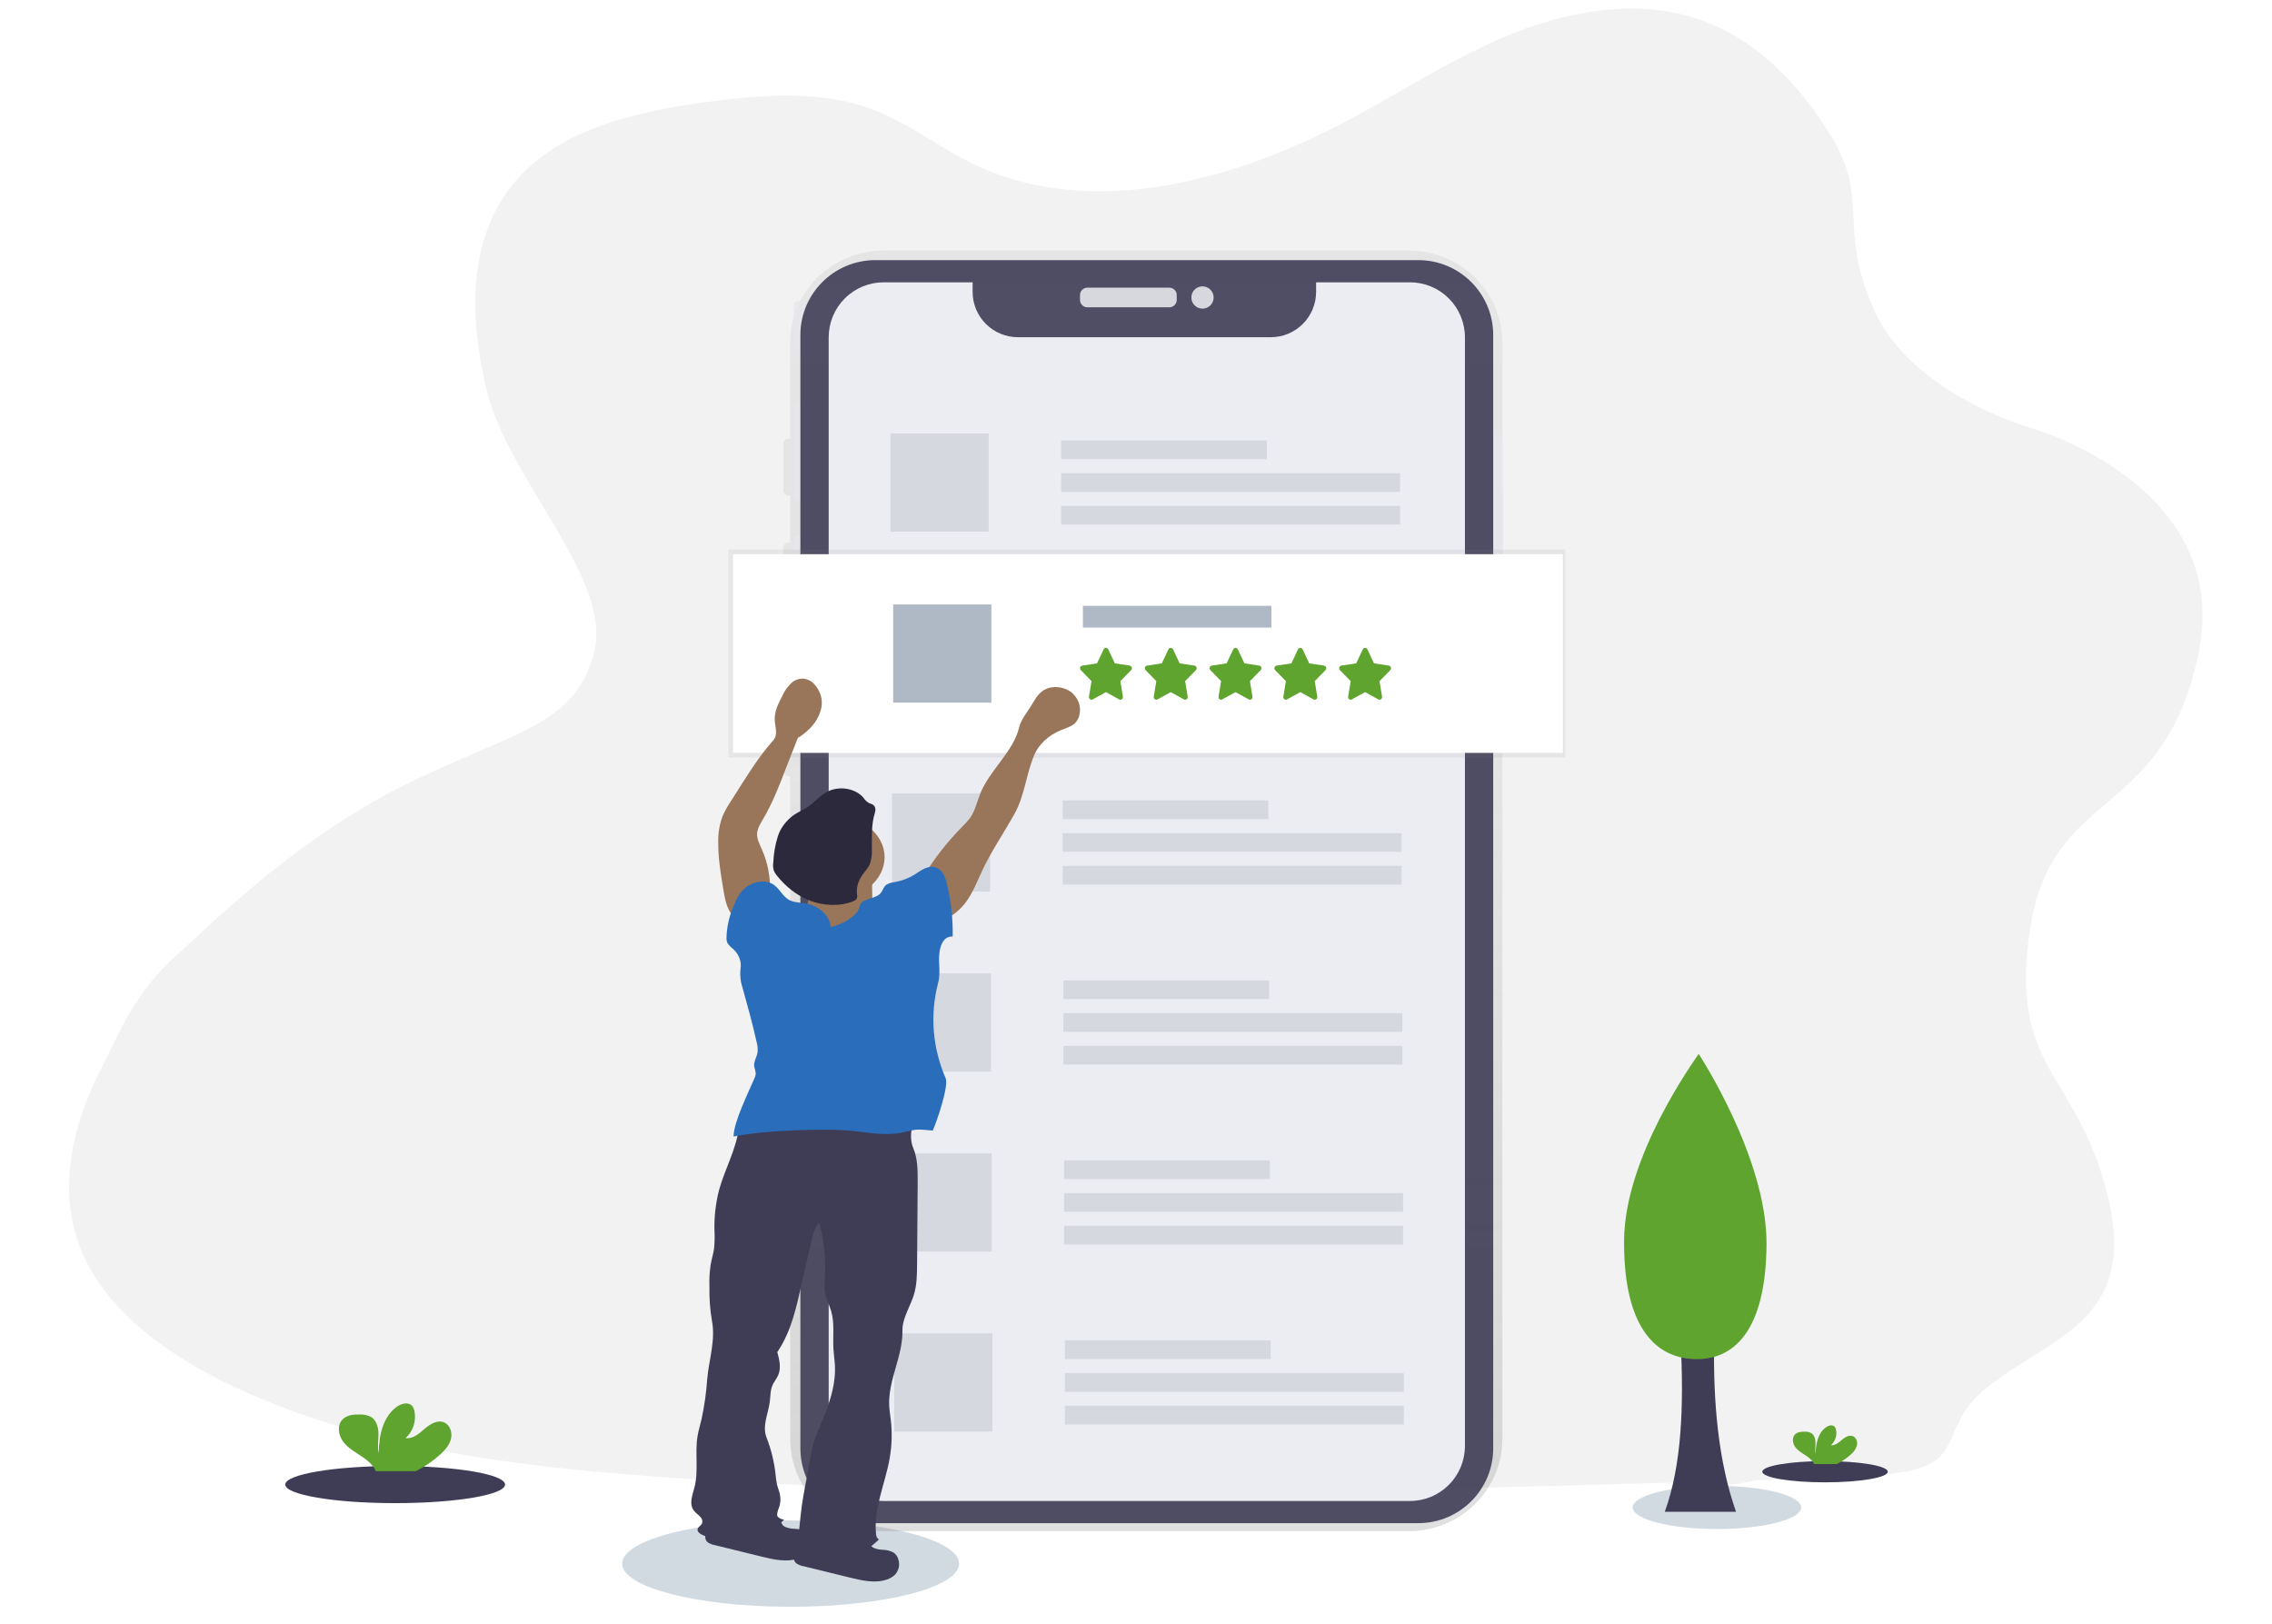 <svg width="263" height="188" viewBox="0 0 263 188" fill="none" xmlns="http://www.w3.org/2000/svg">
<rect width="263" height="188" fill="white"/>
<path d="M91.52 186C80.751 186 72.02 183.761 72.02 181C72.02 178.239 80.751 176 91.52 176C102.29 176 111.021 178.239 111.021 181C111.021 183.761 102.29 186 91.52 186Z" fill="#D2DAE1"/>
<path d="M198.75 177C193.365 177 189 175.881 189 174.5C189 173.119 193.365 172 198.75 172C204.135 172 208.5 173.119 208.5 174.5C208.5 175.881 204.135 177 198.75 177Z" fill="#D2DAE1"/>
<path d="M193.861 171.619C155.574 172.698 117.197 173.656 79.016 171.147C61.147 169.969 42.821 167.886 27.27 160.614C19.615 157.035 12.548 151.944 9.58 145.166C6.589 138.33 8.172 130.652 11.591 123.948C13.999 119.227 15.5 115 20.532 110.478C25.564 105.957 34.5 97 46.98 90.808C59.46 84.615 66.5 84.128 68.757 75.604C71.013 67.079 58.865 55.679 56.292 45.002C54.344 36.912 54.073 27.66 59.517 21.143C64.76 14.869 73.819 12.843 82.21 11.754C88.53 10.934 95.171 10.452 101.095 12.697C103.491 13.608 105.665 14.93 107.841 16.255C109.394 17.199 110.948 18.145 112.586 18.942C126.275 25.604 143.154 20.899 156.517 13.674C158.372 12.674 160.201 11.626 162.031 10.577L162.031 10.577C166.386 8.081 170.742 5.585 175.442 3.745C182.117 1.131 189.762 -0.078 196.569 2.208C203.318 4.476 208.386 9.876 211.95 15.726C216.551 23.278 212.588 26.315 217 36C221.412 45.685 235 49.5 235 49.5C235 49.5 258.5 56.104 254.5 75.604C250.5 95.104 237.5 91 235 107.5C232.5 124 240.473 124 244 138.5C247.527 153 237.39 154.703 230 160.614C224.181 165.272 227.877 169.256 219.861 170.47C207.123 172.4 216.15 170.958 203.194 171.35C200.157 172.106 196.929 172.212 193.861 171.619Z" fill="#F2F2F2"/>
<path d="M192.711 175C194.664 169.642 194.946 162.709 194.536 155.123C194.53 155.003 194.524 154.883 194.517 154.762C194.455 153.668 194.38 152.563 194.292 151.444H198.555C198.497 152.605 198.456 153.755 198.432 154.894C198.43 154.969 198.429 155.044 198.427 155.118C198.291 162.408 198.917 169.182 200.955 175H192.711Z" fill="#3F3D56"/>
<path d="M204.488 144.087C204.4 154.11 200.679 157.484 196.126 157.328C196.021 157.325 195.915 157.319 195.811 157.312C195.6 157.297 195.391 157.275 195.185 157.244C191.08 156.634 187.92 152.846 188.002 143.525C188.086 133.878 196.053 122.881 196.634 122C196.634 122 204.576 134.065 204.488 144.087Z" fill="#5EA42E"/>
<path d="M174.408 66.43H173.912V39.678C173.912 33.778 169.056 29 163.065 29H102.306C96.316 29 91.46 33.783 91.46 39.678V50.767H91.422H91.315C91.147 50.766 90.986 50.831 90.866 50.949C90.746 51.066 90.678 51.227 90.677 51.395V56.733C90.678 56.901 90.746 57.061 90.866 57.179C90.986 57.297 91.147 57.362 91.315 57.361H91.433H91.471V62.813H91.275C91.192 62.812 91.11 62.828 91.033 62.859C90.956 62.891 90.886 62.937 90.827 62.995C90.768 63.053 90.721 63.123 90.689 63.199C90.656 63.275 90.639 63.357 90.639 63.44V73.649C90.64 73.817 90.707 73.977 90.827 74.095C90.946 74.213 91.107 74.279 91.275 74.278H91.471V78.282H91.302C91.218 78.282 91.136 78.297 91.059 78.328C90.982 78.359 90.911 78.405 90.852 78.464C90.793 78.522 90.746 78.591 90.713 78.668C90.681 78.745 90.664 78.827 90.663 78.91V89.218C90.664 89.302 90.681 89.384 90.713 89.46C90.746 89.537 90.793 89.606 90.852 89.665C90.911 89.723 90.982 89.769 91.059 89.8C91.136 89.831 91.218 89.847 91.302 89.846H91.471V166.573C91.471 172.473 96.327 177.251 102.318 177.251H163.063C169.054 177.251 173.91 172.468 173.91 166.573V86.438H174.408C174.576 86.439 174.737 86.374 174.857 86.256C174.977 86.138 175.045 85.978 175.047 85.81V67.058C175.045 66.89 174.977 66.73 174.857 66.612C174.737 66.494 174.576 66.429 174.408 66.43Z" fill="url(#paint0_linear)"/>
<g opacity="0.9">
<path opacity="0.9" d="M173.444 50.299H172.067C171.786 50.299 171.558 50.527 171.558 50.808V69.548C171.558 69.829 171.786 70.057 172.067 70.057H173.444C173.725 70.057 173.953 69.829 173.953 69.548V50.808C173.953 50.527 173.725 50.299 173.444 50.299Z" fill="#E5E7EB"/>
<path opacity="0.9" d="M92.726 34.82H92.399C92.118 34.82 91.89 35.048 91.89 35.33V40.816C91.89 41.097 92.118 41.325 92.399 41.325H92.726C93.007 41.325 93.236 41.097 93.236 40.816V35.33C93.236 35.048 93.007 34.82 92.726 34.82Z" fill="#E5E7EB"/>
<path opacity="0.9" d="M92.849 46.728H92.35C92.069 46.728 91.841 46.957 91.841 47.238V57.54C91.841 57.821 92.069 58.049 92.35 58.049H92.849C93.13 58.049 93.358 57.821 93.358 57.54V47.238C93.358 46.957 93.13 46.728 92.849 46.728Z" fill="#E5E7EB"/>
<path opacity="0.9" d="M92.8 62.011H92.376C92.094 62.011 91.866 62.239 91.866 62.52V72.92C91.866 73.201 92.094 73.429 92.376 73.429H92.8C93.082 73.429 93.31 73.201 93.31 72.92V62.52C93.31 62.239 93.082 62.011 92.8 62.011Z" fill="#E5E7EB"/>
<path d="M164.176 30.112H101.324C96.534 30.112 92.65 33.996 92.65 38.786V167.646C92.65 172.436 96.534 176.319 101.324 176.319H164.176C168.966 176.319 172.85 172.436 172.85 167.646V38.786C172.85 33.996 168.966 30.112 164.176 30.112Z" fill="#3F3D56"/>
<path opacity="0.9" d="M135.355 33.301H125.877C125.401 33.301 125.016 33.686 125.016 34.162V34.713C125.016 35.189 125.401 35.574 125.877 35.574H135.355C135.831 35.574 136.216 35.189 136.216 34.713V34.162C136.216 33.686 135.831 33.301 135.355 33.301Z" fill="#E5E7EB"/>
<path opacity="0.9" d="M139.197 35.728C139.91 35.728 140.488 35.15 140.488 34.438C140.488 33.725 139.91 33.148 139.197 33.148C138.485 33.148 137.907 33.725 137.907 34.438C137.907 35.15 138.485 35.728 139.197 35.728Z" fill="#E5E7EB"/>
</g>
<path d="M163.208 32.68H152.348V33.792C152.348 35.183 151.795 36.516 150.811 37.5C149.828 38.483 148.494 39.035 147.103 39.035H117.832C116.442 39.035 115.108 38.483 114.124 37.5C113.14 36.516 112.587 35.183 112.587 33.792V32.68H102.295C100.606 32.68 98.986 33.351 97.791 34.545C96.597 35.739 95.926 37.359 95.926 39.049V167.384C95.926 169.073 96.597 170.693 97.791 171.888C98.986 173.082 100.606 173.753 102.295 173.753H163.208C164.897 173.753 166.517 173.082 167.711 171.888C168.906 170.693 169.577 169.073 169.577 167.384V39.049C169.577 37.359 168.906 35.739 167.711 34.545C166.517 33.351 164.897 32.68 163.208 32.68Z" fill="#ECECF3"/>
<path d="M45.743 174.002C52.769 174.002 58.465 173.039 58.465 171.851C58.465 170.663 52.769 169.7 45.743 169.7C38.716 169.7 33.02 170.663 33.02 171.851C33.02 173.039 38.716 174.002 45.743 174.002Z" fill="#3F3D56"/>
<path d="M51.003 168.332C51.548 167.825 52.06 167.22 52.216 166.502C52.371 165.783 52.064 164.902 51.368 164.637C50.59 164.339 49.758 164.878 49.128 165.423C48.498 165.968 47.773 166.591 46.948 166.475C47.374 166.089 47.693 165.599 47.873 165.053C48.053 164.507 48.087 163.924 47.974 163.36C47.938 163.129 47.839 162.911 47.689 162.731C47.257 162.268 46.474 162.466 45.956 162.831C44.312 163.988 43.851 166.223 43.843 168.237C43.676 167.509 43.816 166.753 43.811 166.012C43.807 165.271 43.605 164.442 42.977 164.041C42.585 163.832 42.145 163.729 41.7 163.743C40.962 163.716 40.143 163.79 39.634 164.33C39.004 164.998 39.169 166.13 39.714 166.871C40.259 167.612 41.091 168.074 41.856 168.586C42.437 168.975 43.026 169.429 43.384 170.045C43.431 170.128 43.469 170.215 43.498 170.306H48.131C49.173 169.78 50.139 169.116 51.003 168.332V168.332Z" fill="#5EA42E"/>
<path d="M211.261 171.593C215.271 171.593 218.522 171.043 218.522 170.365C218.522 169.686 215.271 169.137 211.261 169.137C207.251 169.137 204 169.686 204 170.365C204 171.043 207.251 171.593 211.261 171.593Z" fill="#3F3D56"/>
<path d="M214.261 168.356C214.593 168.086 214.834 167.722 214.955 167.312C215.044 166.896 214.867 166.398 214.471 166.247C214.026 166.078 213.552 166.385 213.191 166.692C212.831 166.999 212.42 167.359 211.948 167.292C212.192 167.072 212.374 166.792 212.477 166.48C212.579 166.168 212.599 165.835 212.533 165.513C212.513 165.381 212.457 165.257 212.371 165.155C212.124 164.89 211.677 165.003 211.383 165.21C210.444 165.878 210.182 167.148 210.175 168.296C210.082 167.882 210.162 167.45 210.159 167.025C210.157 166.6 210.039 166.136 209.681 165.9C209.458 165.781 209.207 165.723 208.954 165.731C208.531 165.715 208.064 165.757 207.772 166.064C207.414 166.449 207.508 167.092 207.819 167.515C208.131 167.937 208.604 168.202 209.043 168.494C209.392 168.703 209.69 168.987 209.915 169.326C209.941 169.373 209.963 169.423 209.979 169.475H212.626C213.219 169.177 213.769 168.801 214.261 168.356V168.356Z" fill="#5EA42E"/>
<path d="M114.448 50.177H103.083V61.542H114.448V50.177Z" fill="#D6D8E0"/>
<path d="M146.646 50.988H122.835V53.153H146.646V50.988Z" fill="#D6D8E0"/>
<path d="M162.069 54.777H122.835V56.942H162.069V54.777Z" fill="#D6D8E0"/>
<path d="M162.069 58.562H122.835V60.727H162.069V58.562Z" fill="#D6D8E0"/>
<path d="M114.535 71.012H103.17V82.377H114.535V71.012Z" fill="#D6D8E0"/>
<path d="M146.735 71.821H122.924V73.986H146.735V71.821Z" fill="#D6D8E0"/>
<path d="M162.158 75.609H122.924V77.774H162.158V75.609Z" fill="#D6D8E0"/>
<path d="M162.158 79.398H122.924V81.563H162.158V79.398Z" fill="#D6D8E0"/>
<path d="M114.622 91.845H103.257V103.21H114.622V91.845Z" fill="#D6D8E0"/>
<path d="M146.821 92.656H123.01V94.821H146.821V92.656Z" fill="#D6D8E0"/>
<path d="M162.244 96.444H123.01V98.609H162.244V96.444Z" fill="#D6D8E0"/>
<path d="M162.244 100.232H123.01V102.397H162.244V100.232Z" fill="#D6D8E0"/>
<path d="M114.71 112.68H103.345V124.045H114.71V112.68Z" fill="#D6D8E0"/>
<path d="M146.908 113.491H123.097V115.656H146.908V113.491Z" fill="#D6D8E0"/>
<path d="M162.331 117.28H123.097V119.445H162.331V117.28Z" fill="#D6D8E0"/>
<path d="M162.331 121.068H123.097V123.233H162.331V121.068Z" fill="#D6D8E0"/>
<path d="M114.797 133.515H103.432V144.88H114.797V133.515Z" fill="#D6D8E0"/>
<path d="M146.995 134.326H123.184V136.491H146.995V134.326Z" fill="#D6D8E0"/>
<path d="M162.418 138.114H123.184V140.279H162.418V138.114Z" fill="#D6D8E0"/>
<path d="M162.418 141.903H123.184V144.068H162.418V141.903Z" fill="#D6D8E0"/>
<path d="M114.884 154.35H103.519V165.715H114.884V154.35Z" fill="#D6D8E0"/>
<path d="M147.082 155.162H123.271V157.327H147.082V155.162Z" fill="#D6D8E0"/>
<path d="M162.505 158.95H123.271V161.115H162.505V158.95Z" fill="#D6D8E0"/>
<path d="M162.505 162.738H123.271V164.903H162.505V162.738Z" fill="#D6D8E0"/>
<path d="M181.185 63.61H84.317V87.691H181.185V63.61Z" fill="url(#paint1_linear)"/>
<path d="M180.913 64.153H84.857V87.153H180.913V64.153Z" fill="white"/>
<path d="M161.006 77.26C160.971 77.148 160.88 77.067 160.769 77.05L159.051 76.789L158.284 75.157C158.229 75.06 158.129 75 158.021 75C157.913 75 157.813 75.06 157.758 75.157L156.989 76.789L155.272 77.051C155.161 77.068 155.069 77.149 155.035 77.26C155 77.371 155.029 77.493 155.109 77.575L156.352 78.846L156.059 80.639C156.04 80.755 156.086 80.871 156.176 80.94C156.266 81.009 156.386 81.018 156.484 80.963L158.02 80.118L159.557 80.965C159.656 81.019 159.776 81.01 159.866 80.941C159.956 80.872 160.001 80.755 159.982 80.64L159.689 78.846L160.932 77.576C161.012 77.494 161.041 77.371 161.006 77.26V77.26Z" fill="#5EA42E"/>
<path d="M153.506 77.26C153.471 77.148 153.38 77.067 153.269 77.05L151.551 76.789L150.784 75.157C150.729 75.06 150.629 75 150.521 75C150.413 75 150.313 75.06 150.258 75.157L149.489 76.789L147.772 77.051C147.661 77.068 147.569 77.149 147.535 77.26C147.5 77.371 147.529 77.493 147.609 77.575L148.852 78.846L148.559 80.639C148.54 80.755 148.586 80.871 148.676 80.94C148.766 81.009 148.886 81.018 148.984 80.963L150.52 80.118L152.057 80.965C152.156 81.019 152.276 81.01 152.366 80.941C152.456 80.872 152.501 80.755 152.482 80.64L152.189 78.846L153.432 77.576C153.512 77.494 153.541 77.371 153.506 77.26V77.26Z" fill="#5EA42E"/>
<path d="M146.006 77.26C145.971 77.148 145.88 77.067 145.769 77.05L144.051 76.789L143.284 75.157C143.229 75.06 143.129 75 143.021 75C142.913 75 142.813 75.06 142.758 75.157L141.989 76.789L140.272 77.051C140.161 77.068 140.069 77.149 140.035 77.26C140 77.371 140.029 77.493 140.109 77.575L141.352 78.846L141.059 80.639C141.04 80.755 141.086 80.871 141.176 80.94C141.266 81.009 141.386 81.018 141.484 80.963L143.02 80.118L144.557 80.965C144.656 81.019 144.776 81.01 144.866 80.941C144.956 80.872 145.001 80.755 144.982 80.64L144.689 78.846L145.932 77.576C146.012 77.494 146.041 77.371 146.006 77.26V77.26Z" fill="#5EA42E"/>
<path d="M138.506 77.26C138.471 77.148 138.38 77.067 138.269 77.05L136.551 76.789L135.784 75.157C135.729 75.06 135.629 75 135.521 75C135.413 75 135.313 75.06 135.258 75.157L134.489 76.789L132.772 77.051C132.661 77.068 132.569 77.149 132.535 77.26C132.5 77.371 132.529 77.493 132.609 77.575L133.852 78.846L133.559 80.639C133.54 80.755 133.586 80.871 133.676 80.94C133.766 81.009 133.886 81.018 133.984 80.963L135.52 80.118L137.057 80.965C137.156 81.019 137.276 81.01 137.366 80.941C137.456 80.872 137.501 80.755 137.482 80.64L137.189 78.846L138.432 77.576C138.512 77.494 138.541 77.371 138.506 77.26V77.26Z" fill="#5EA42E"/>
<path d="M131.006 77.26C130.971 77.148 130.88 77.067 130.769 77.05L129.051 76.789L128.284 75.157C128.229 75.06 128.129 75 128.021 75C127.913 75 127.813 75.06 127.758 75.157L126.989 76.789L125.272 77.051C125.161 77.068 125.069 77.149 125.035 77.26C125 77.371 125.029 77.493 125.109 77.575L126.352 78.846L126.059 80.639C126.04 80.755 126.086 80.871 126.176 80.94C126.266 81.009 126.386 81.018 126.484 80.963L128.02 80.118L129.557 80.965C129.656 81.019 129.776 81.01 129.866 80.941C129.956 80.872 130.001 80.755 129.982 80.64L129.689 78.846L130.932 77.576C131.012 77.494 131.041 77.371 131.006 77.26V77.26Z" fill="#5EA42E"/>
<path d="M114.758 69.971H103.393V81.336H114.758V69.971Z" fill="#AFB9C5"/>
<path d="M147.176 70.13H125.353V72.648H147.176V70.13Z" fill="#AFB9C5"/>
<path d="M102.205 179.403C102.653 179.413 103.088 179.529 103.457 179.735C103.729 179.942 103.912 180.215 103.981 180.512C104.084 180.805 104.106 181.113 104.047 181.414C103.987 181.714 103.847 182 103.636 182.252C103.38 182.513 103.045 182.717 102.664 182.842C101.334 183.31 99.814 182.971 98.428 182.631L93.003 181.299C92.672 181.244 92.367 181.115 92.121 180.927C91.972 180.763 91.889 180.566 91.885 180.362C91.881 180.158 91.955 179.959 92.098 179.791C92.389 179.461 92.787 179.203 93.247 179.045C94.937 178.375 96.839 178.221 98.707 178.192C99.397 178.181 100.075 178.059 100.544 178.492C100.791 178.726 100.748 178.974 101.118 179.173C101.454 179.316 101.826 179.395 102.205 179.403Z" fill="#3F3D56"/>
<path d="M91.954 176.97C92.402 176.978 92.838 177.093 93.207 177.3C93.477 177.508 93.66 177.78 93.73 178.078C93.833 178.37 93.856 178.678 93.796 178.979C93.737 179.279 93.596 179.566 93.385 179.817C93.129 180.079 92.795 180.283 92.414 180.409C91.083 180.877 89.563 180.536 88.178 180.196L82.752 178.864C82.421 178.81 82.115 178.681 81.87 178.492C81.721 178.328 81.639 178.131 81.634 177.927C81.63 177.724 81.705 177.524 81.847 177.357C82.138 177.026 82.536 176.767 82.997 176.61C84.686 175.94 86.586 175.786 88.442 175.758C89.129 175.758 89.81 175.624 90.279 176.057C90.526 176.291 90.483 176.542 90.853 176.739C91.194 176.883 91.57 176.962 91.954 176.97V176.97Z" fill="#3F3D56"/>
<path d="M96.667 129.005C93.471 128.744 90.255 128.67 87.046 128.785C86.834 128.783 86.623 128.81 86.422 128.865C85.715 129.099 85.606 129.853 85.537 130.471C85.267 132.969 83.913 135.298 83.238 137.749C82.843 139.288 82.664 140.859 82.704 142.431C82.741 143.133 82.726 143.837 82.658 144.538C82.569 145.165 82.37 145.776 82.261 146.411C82.137 147.246 82.091 148.088 82.123 148.93C82.093 150.25 82.189 151.571 82.41 152.879C82.85 155.112 82.08 157.327 81.87 159.584C81.764 161.161 81.543 162.731 81.209 164.287C81.051 164.942 80.853 165.593 80.744 166.256C80.422 168.224 80.89 170.254 80.384 172.195C80.146 173.103 79.721 174.124 80.347 174.901C80.545 175.147 80.83 175.336 81.045 175.571C81.163 175.682 81.244 175.816 81.279 175.96C81.314 176.104 81.303 176.253 81.246 176.392C81.123 176.605 80.836 176.746 80.764 176.973C80.649 177.331 81.112 177.626 81.525 177.778C84.643 178.923 88.664 178.115 90.767 175.917C90.405 175.87 89.963 175.657 89.954 175.36C89.98 175.061 90.059 174.767 90.19 174.487C90.36 173.982 90.387 173.452 90.27 172.937C90.19 172.579 90.04 172.235 89.948 171.872C89.861 171.474 89.803 171.072 89.776 170.668C89.621 169.218 89.27 167.786 88.73 166.398C88.21 165.052 88.922 163.69 89.106 162.285C89.195 161.623 89.155 160.935 89.442 160.309C89.612 159.937 89.891 159.607 90.06 159.235C90.454 158.371 90.221 157.414 89.98 156.512C91.681 154.014 92.244 151.039 92.885 148.23C93.245 146.653 93.606 145.077 93.966 143.501C94.124 142.799 94.299 142.071 94.828 141.506C95.388 143.594 95.608 145.732 95.483 147.867C95.418 148.482 95.427 149.101 95.512 149.714C95.644 150.391 95.992 151.03 96.193 151.697C96.641 153.162 96.38 154.705 96.48 156.215C96.518 156.824 96.615 157.432 96.647 158.043C96.788 160.738 95.673 163.36 94.572 165.904C93.897 167.466 93.747 169.24 93.423 170.874C93.118 172.441 92.816 174.007 92.661 175.587C92.52 177.038 92.46 178.609 91.351 179.749C92.362 180.285 93.411 180.831 94.595 181.016C95.979 181.192 97.394 180.969 98.598 180.386C99.793 179.802 100.861 179.062 101.759 178.195C101.524 178.129 101.44 177.853 101.417 177.654C101.075 174.693 102.455 171.802 102.978 168.852C103.242 167.374 103.288 165.876 103.116 164.39C103.052 163.83 102.958 163.273 102.929 162.711C102.794 159.78 104.524 156.959 104.463 154.028C104.435 152.657 105.326 151.301 105.76 149.974C106.139 148.803 106.15 147.565 106.159 146.348L106.228 136.749C106.228 135.45 106.228 134.123 105.716 132.896C105.084 131.424 105.806 129.729 105.915 128.172C102.929 128.94 99.787 129.223 96.667 129.005V129.005Z" fill="#3F3D56"/>
<path d="M106.914 101.431C108.121 99.418 109.597 97.52 111.313 95.77C111.671 95.428 111.997 95.065 112.29 94.684C112.908 93.813 113.092 92.785 113.483 91.83C114.575 89.152 117.299 87.001 117.963 84.231C118.204 83.227 118.992 82.359 119.529 81.422C119.897 80.795 120.299 80.135 121.029 79.783C121.969 79.315 123.268 79.533 124.05 80.158C124.426 80.484 124.705 80.877 124.865 81.305C125.024 81.733 125.061 82.186 124.972 82.628C124.925 83.034 124.731 83.421 124.415 83.737C123.998 84.119 123.374 84.292 122.811 84.522C121.364 85.12 120.258 86.151 119.722 87.399C118.762 89.66 118.641 92.053 117.423 94.232C116.204 96.412 114.773 98.507 113.719 100.738C113.124 102.004 112.644 103.313 111.77 104.483C110.897 105.654 109.523 106.635 107.873 106.81C107.876 105.965 107.713 105.124 107.391 104.32C107.043 103.39 106.39 102.292 106.914 101.431Z" fill="#997659"/>
<path d="M89.121 103.176C89.194 101.521 88.878 99.87 88.189 98.312C87.925 97.715 87.6 97.109 87.641 96.474C87.675 95.886 88.023 95.343 88.333 94.812C89.416 92.974 90.175 91.024 90.919 89.081L92.356 85.42C92.823 85.139 93.247 84.812 93.618 84.448C94.383 83.727 94.889 82.847 95.081 81.906C95.171 81.436 95.147 80.957 95.008 80.495C94.87 80.033 94.62 79.598 94.273 79.216C94.12 79.033 93.919 78.878 93.686 78.763C93.454 78.648 93.193 78.575 92.922 78.549C92.684 78.552 92.449 78.596 92.232 78.676C92.015 78.757 91.82 78.873 91.661 79.017C91.185 79.456 90.818 79.967 90.58 80.52C90.109 81.419 89.632 82.355 89.678 83.329C89.715 84.139 90.089 85.043 89.505 85.701C87.594 87.857 86.152 90.336 84.637 92.693C84.255 93.256 83.926 93.842 83.655 94.447C83.288 95.428 83.114 96.451 83.14 97.476C83.126 99.396 83.451 101.304 83.772 103.207C83.974 104.396 84.244 105.693 85.35 106.484C86.502 105.293 87.658 104.117 89.121 103.176Z" fill="#997659"/>
<path d="M96.433 104.092C99.727 104.092 102.396 101.917 102.396 99.235C102.396 96.552 99.727 94.377 96.433 94.377C93.14 94.377 90.47 96.552 90.47 99.235C90.47 101.917 93.14 104.092 96.433 104.092Z" fill="#997659"/>
<path d="M93.537 104.35C93.394 105.23 92.816 106.015 92.253 106.773C91.911 107.241 91.48 107.74 90.816 107.792C92.542 108.531 94.356 109.126 96.23 109.566C96.868 109.74 97.537 109.828 98.21 109.826C98.78 109.791 99.337 109.675 99.857 109.482C100.994 109.076 102.002 108.464 102.806 107.694C103.609 106.923 104.187 106.013 104.495 105.034C103.753 105.05 103.012 105.004 102.282 104.896C101.874 104.835 101.434 104.736 101.196 104.463C101.03 104.224 100.952 103.952 100.972 103.678C100.943 102.868 100.943 102.058 100.972 101.248C99.507 101.172 98.037 101.318 96.638 101.681C96.063 101.834 95.489 102.019 94.9 102.138C94.537 102.211 93.54 102.138 93.273 102.309C92.868 102.569 93.644 103.753 93.537 104.35Z" fill="#997659"/>
<path d="M96.167 107.301C96.101 106.663 95.79 106.058 95.278 105.571C94.767 105.085 94.081 104.742 93.317 104.59C92.702 104.48 92.038 104.492 91.486 104.244C90.543 103.816 90.259 102.771 89.356 102.292C88.454 101.812 87.167 102.079 86.379 102.687C85.592 103.296 85.192 104.157 84.871 105C84.389 106.143 84.128 107.339 84.098 108.547C84.084 108.768 84.127 108.99 84.224 109.198C84.394 109.439 84.608 109.657 84.859 109.846C85.196 110.154 85.447 110.518 85.596 110.912C85.744 111.306 85.787 111.722 85.721 112.131C85.637 112.903 85.724 113.681 85.977 114.427C86.552 116.49 87.126 118.555 87.586 120.636C87.694 121.019 87.731 121.414 87.695 121.806C87.606 122.368 87.221 122.904 87.305 123.466C87.387 123.729 87.448 123.995 87.489 124.264C87.47 124.468 87.412 124.668 87.316 124.857C86.661 126.402 84.899 129.937 84.919 131.568C87.98 130.929 92.492 130.786 95.65 130.777C96.52 130.767 97.391 130.799 98.257 130.871C100.334 131.051 102.461 131.545 104.475 131.088C106.343 130.665 106.039 130.716 107.973 130.871C108.389 129.974 109.858 125.723 109.467 124.819C107.931 121.261 107.632 117.427 108.605 113.739C108.958 112.414 108.473 111.01 108.866 109.692C108.938 109.381 109.084 109.085 109.295 108.821C109.402 108.688 109.548 108.58 109.721 108.506C109.893 108.433 110.086 108.396 110.28 108.399C110.316 106.283 110.075 104.17 109.562 102.095C109.369 101.357 108.97 100.487 108.059 100.36C107.237 100.248 106.544 100.812 105.886 101.229C105.207 101.654 104.423 101.954 103.587 102.109C103.251 102.14 102.928 102.236 102.645 102.388C102.248 102.654 102.194 103.137 101.872 103.462C101.297 104.045 100.012 103.993 99.604 104.665C99.512 104.866 99.439 105.072 99.386 105.281C99.193 105.679 98.865 106.024 98.44 106.276C97.798 106.765 97.017 107.117 96.167 107.301Z" fill="#2A6EBB"/>
<path d="M101.28 94.07C101.38 93.749 101.366 93.368 101.047 93.153C100.889 93.052 100.685 93.014 100.515 92.918C100.276 92.755 100.081 92.553 99.941 92.326C99.511 91.837 98.882 91.488 98.166 91.341C97.45 91.194 96.693 91.258 96.029 91.523C94.992 91.966 94.363 92.85 93.443 93.45C92.972 93.759 92.429 93.988 91.957 94.295C91.015 94.96 90.345 95.844 90.035 96.828C89.734 97.807 89.559 98.809 89.515 99.817C89.466 100.12 89.48 100.427 89.558 100.726C89.652 100.973 89.794 101.206 89.98 101.416C90.926 102.587 92.179 103.652 93.745 104.254C95.311 104.855 97.216 104.956 98.762 104.326C98.917 104.273 99.051 104.185 99.147 104.073C99.236 103.903 99.256 103.713 99.205 103.533C99.123 102.818 99.298 102.099 99.708 101.463C99.995 100.995 100.423 100.592 100.656 100.105C100.867 99.562 100.959 98.993 100.926 98.424C100.949 96.957 100.826 95.489 101.28 94.07Z" fill="#2D293D"/>
<defs>
<linearGradient id="paint0_linear" x1="132.838" y1="177.256" x2="132.838" y2="12.201" gradientUnits="userSpaceOnUse">
<stop stop-color="#808080" stop-opacity="0.25"/>
<stop offset="0.54" stop-color="#808080" stop-opacity="0.12"/>
<stop offset="1" stop-color="#808080" stop-opacity="0.1"/>
</linearGradient>
<linearGradient id="paint1_linear" x1="36190.8" y1="8235.63" x2="36190.8" y2="5628.65" gradientUnits="userSpaceOnUse">
<stop stop-color="#808080" stop-opacity="0.25"/>
<stop offset="0.54" stop-color="#808080" stop-opacity="0.12"/>
<stop offset="1" stop-color="#808080" stop-opacity="0.1"/>
</linearGradient>
</defs>
</svg>
